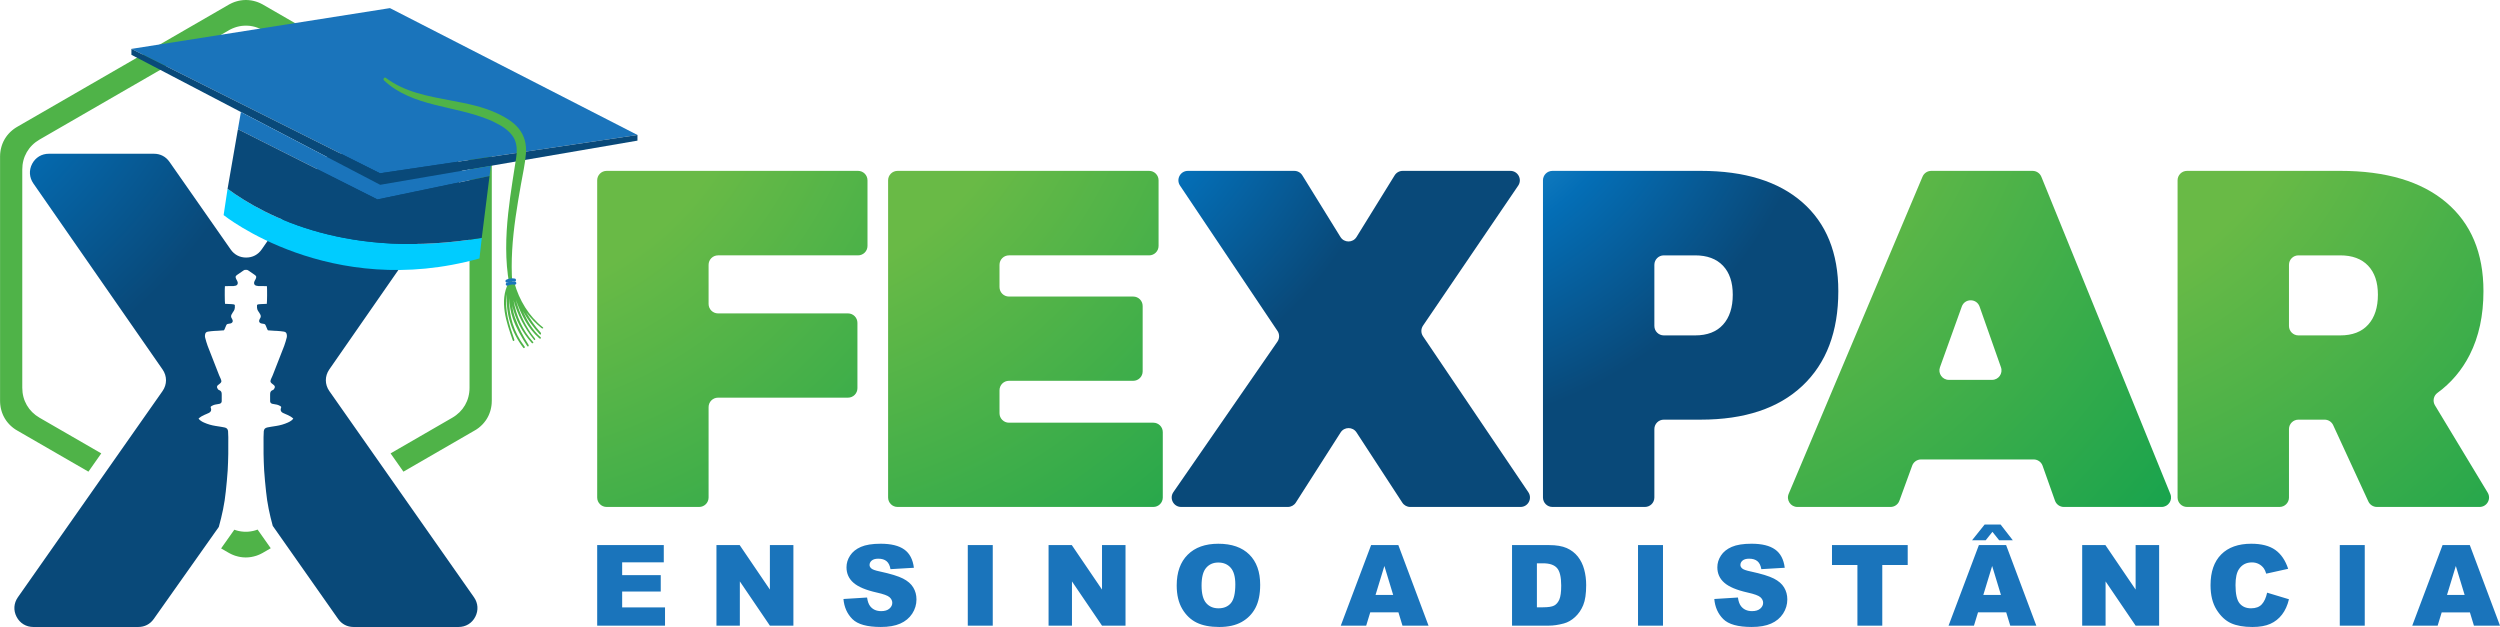 <?xml version="1.0" encoding="UTF-8"?> <svg xmlns="http://www.w3.org/2000/svg" xmlns:xlink="http://www.w3.org/1999/xlink" xmlns:xodm="http://www.corel.com/coreldraw/odm/2003" xml:space="preserve" width="255.342mm" height="64.039mm" version="1.1" style="shape-rendering:geometricPrecision; text-rendering:geometricPrecision; image-rendering:optimizeQuality; fill-rule:evenodd; clip-rule:evenodd" viewBox="0 0 14132.8 3544.45"> <defs> <style type="text/css"> .fil4 {fill:#00CCFF;fill-rule:nonzero} .fil3 {fill:#094979;fill-rule:nonzero} .fil0 {fill:#1A74BB;fill-rule:nonzero} .fil1 {fill:#4FB348;fill-rule:nonzero} .fil2 {fill:url(#id0);fill-rule:nonzero} .fil9 {fill:url(#id1);fill-rule:nonzero} .fil5 {fill:url(#id2);fill-rule:nonzero} .fil10 {fill:url(#id3);fill-rule:nonzero} .fil8 {fill:url(#id4);fill-rule:nonzero} .fil6 {fill:url(#id5);fill-rule:nonzero} .fil7 {fill:url(#id6);fill-rule:nonzero} </style> <radialGradient id="id0" gradientUnits="userSpaceOnUse" gradientTransform="matrix(2.916 -0 -0 -2.945 2302 -1848)" cx="-1201.48" cy="-468.5" r="1012.87" fx="-1201.48" fy="-468.5"> <stop offset="0" style="stop-opacity:1; stop-color:#46AFE3"></stop> <stop offset="0.11" style="stop-opacity:1; stop-color:#46AFE3"></stop> <stop offset="0.6" style="stop-opacity:1; stop-color:#046EB6"></stop> <stop offset="1" style="stop-opacity:1; stop-color:#094979"></stop> </radialGradient> <radialGradient id="id1" gradientUnits="userSpaceOnUse" gradientTransform="matrix(4.168 -0 -0 -4.249 -28661 84)" cx="9046.15" cy="16.06" r="1201.31" fx="9046.15" fy="16.06"> <stop offset="0" style="stop-opacity:1; stop-color:#69BA46"></stop> <stop offset="0.329" style="stop-opacity:1; stop-color:#69BA46"></stop> <stop offset="1" style="stop-opacity:1; stop-color:#029D4F"></stop> </radialGradient> <radialGradient id="id2" gradientUnits="userSpaceOnUse" gradientTransform="matrix(2.621 -0 -0 -2.621 -12812 58)" xlink:href="#id0" cx="7904.46" cy="16.06" r="927.34" fx="7904.46" fy="16.06"> </radialGradient> <radialGradient id="id3" gradientUnits="userSpaceOnUse" gradientTransform="matrix(4.77 -0 -0 -4.844 -43152 205)" xlink:href="#id1" cx="11447.28" cy="35.06" r="1053.8" fx="11447.28" fy="35.06"> </radialGradient> <radialGradient id="id4" gradientUnits="userSpaceOnUse" gradientTransform="matrix(4.654 -0 -0 -4.654 -15508 91)" xlink:href="#id1" cx="4244.15" cy="16.06" r="1053.8" fx="4244.15" fy="16.06"> </radialGradient> <radialGradient id="id5" gradientUnits="userSpaceOnUse" gradientTransform="matrix(2.694 -0 -0 -2.773 -9573 61)" xlink:href="#id0" cx="5651.46" cy="16.06" r="876.31" fx="5651.46" fy="16.06"> </radialGradient> <radialGradient id="id6" gradientUnits="userSpaceOnUse" gradientTransform="matrix(4.844 -0 -0 -4.844 -10041 205)" xlink:href="#id1" cx="2611.9" cy="35.06" r="1053.8" fx="2611.9" fy="35.06"> </radialGradient> </defs> <g id="Camada_x0020_1">  <g id="_2110311241888"> <path class="fil0" d="M3375.95 3081.45l376.5 0 0 97.3 -235.31 0 0 72.51 218.14 0 0 92.85 -218.14 0 0 89.67 242.31 0 0 103.03 -383.5 0 0 -455.36zm674.22 0l131.33 0 170.76 251.43 0 -251.43 132.92 0 0 455.36 -132.92 0 -169.81 -250.05 0 250.05 -132.28 0 0 -455.36zm717.99 304.74l133.56 -8.37c2.86,21.62 8.79,38.16 17.7,49.39 14.52,18.34 35.19,27.56 62.11,27.56 20.04,0 35.51,-4.66 46.32,-14.1 10.92,-9.43 16.32,-20.35 16.32,-32.75 0,-11.77 -5.09,-22.37 -15.36,-31.7 -10.28,-9.33 -34.24,-18.02 -71.87,-26.39 -61.69,-13.78 -105.57,-32.22 -131.86,-55.23 -26.5,-22.89 -39.75,-52.15 -39.75,-87.77 0,-23.32 6.79,-45.36 20.35,-66.14 13.57,-20.88 33.92,-37.21 61.16,-49.08 27.24,-11.87 64.55,-17.81 111.93,-17.81 58.19,0 102.5,10.82 133.03,32.54 30.52,21.62 48.65,56.07 54.48,103.35l-132.28 7.84c-3.5,-20.67 -10.92,-35.72 -22.16,-45.05 -11.34,-9.44 -26.92,-14.1 -46.74,-14.1 -16.32,0 -28.73,3.5 -37,10.38 -8.26,6.89 -12.4,15.37 -12.4,25.33 0,7.21 3.39,13.68 10.07,19.5 6.46,6.04 22.15,11.56 46.96,16.75 61.48,13.25 105.47,26.71 131.97,40.28 26.6,13.57 46,30.31 58.08,50.46 12.08,20.04 18.13,42.51 18.13,67.41 0,29.15 -8.05,56.07 -24.17,80.77 -16.22,24.59 -38.69,43.35 -67.74,56.07 -28.94,12.72 -65.4,19.08 -109.5,19.08 -77.38,0 -131.01,-14.94 -160.79,-44.73 -29.79,-29.78 -46.64,-67.62 -50.56,-113.52zm702.83 -304.74l141.19 0 0 455.36 -141.19 0 0 -455.36zm456.71 0l131.33 0 170.76 251.43 0 -251.43 132.92 0 0 455.36 -132.92 0 -169.81 -250.05 0 250.05 -132.28 0 0 -455.36zm724.35 228c0,-74.3 20.67,-132.18 62.11,-173.51 41.45,-41.45 99.11,-62.12 173.09,-62.12 75.79,0 134.19,20.35 175.22,60.95 41.02,40.7 61.48,97.73 61.48,170.97 0,53.21 -8.9,96.78 -26.82,130.8 -17.91,34.03 -43.88,60.52 -77.69,79.5 -33.92,18.97 -76.11,28.41 -126.67,28.41 -51.3,0 -93.8,-8.16 -127.51,-24.49 -33.6,-16.43 -60.95,-42.29 -81.83,-77.7 -20.88,-35.3 -31.37,-79.6 -31.37,-132.81zm140.55 0.32c0,45.9 8.58,78.97 25.65,99 17.17,20.03 40.49,30.1 69.96,30.1 30.21,0 53.74,-9.86 70.28,-29.47 16.64,-19.72 24.91,-54.91 24.91,-105.89 0,-42.82 -8.69,-74.09 -25.97,-93.8 -17.38,-19.83 -40.81,-29.68 -70.49,-29.68 -28.4,0 -51.3,10.07 -68.47,30.1 -17.28,20.04 -25.86,53.32 -25.86,99.64zm1112.94 152l-159.42 0 -22.9 75.05 -143.62 0 171.4 -455.36 154.01 0 170.66 455.36 -147.34 0 -22.79 -75.05zm-29.79 -98.58l-49.71 -163.66 -49.92 163.66 99.63 0zm671.99 -281.74l209.13 0c41.13,0 74.52,5.62 99.85,16.75 25.34,11.24 46.32,27.24 62.96,48.12 16.54,20.99 28.52,45.26 35.93,73.03 7.53,27.77 11.24,57.14 11.24,88.19 0,48.65 -5.51,86.39 -16.64,113.2 -11.02,26.82 -26.39,49.29 -46.11,67.41 -19.72,18.13 -40.81,30.21 -63.39,36.25 -30.85,8.27 -58.83,12.4 -83.85,12.4l-209.13 0 0 -455.36zm140.55 103.03l0 248.66 34.55 0c29.47,0 50.46,-3.28 62.96,-9.75 12.4,-6.58 22.15,-17.92 29.25,-34.13 7.1,-16.32 10.6,-42.61 10.6,-79.07 0,-48.23 -7.84,-81.2 -23.63,-99 -15.8,-17.81 -41.98,-26.71 -78.55,-26.71l-35.19 0zm571.61 -103.03l141.19 0 0 455.36 -141.19 0 0 -455.36zm431.27 304.74l133.56 -8.37c2.86,21.62 8.79,38.16 17.7,49.39 14.52,18.34 35.19,27.56 62.11,27.56 20.04,0 35.51,-4.66 46.32,-14.1 10.92,-9.43 16.32,-20.35 16.32,-32.75 0,-11.77 -5.09,-22.37 -15.36,-31.7 -10.28,-9.33 -34.24,-18.02 -71.87,-26.39 -61.69,-13.78 -105.57,-32.22 -131.86,-55.23 -26.5,-22.89 -39.75,-52.15 -39.75,-87.77 0,-23.32 6.79,-45.36 20.35,-66.14 13.57,-20.88 33.92,-37.21 61.16,-49.08 27.24,-11.87 64.55,-17.81 111.93,-17.81 58.19,0 102.5,10.82 133.03,32.54 30.52,21.62 48.65,56.07 54.48,103.35l-132.28 7.84c-3.5,-20.67 -10.92,-35.72 -22.16,-45.05 -11.34,-9.44 -26.92,-14.1 -46.74,-14.1 -16.32,0 -28.73,3.5 -37,10.38 -8.26,6.89 -12.4,15.37 -12.4,25.33 0,7.21 3.39,13.68 10.07,19.5 6.46,6.04 22.15,11.56 46.96,16.75 61.48,13.25 105.47,26.71 131.97,40.28 26.6,13.57 46,30.31 58.08,50.46 12.08,20.04 18.13,42.51 18.13,67.41 0,29.15 -8.05,56.07 -24.17,80.77 -16.22,24.59 -38.69,43.35 -67.74,56.07 -28.94,12.72 -65.4,19.08 -109.5,19.08 -77.38,0 -131.01,-14.94 -160.79,-44.73 -29.79,-29.78 -46.64,-67.62 -50.56,-113.52zm665.31 -304.74l428.02 0 0 112.57 -143.73 0 0 342.8 -140.55 0 0 -342.8 -143.73 0 0 -112.57zm984.9 380.32l-159.42 0 -22.9 75.05 -143.62 0 171.4 -455.36 154.01 0 170.66 455.36 -147.34 0 -22.79 -75.05zm-29.79 -98.58l-49.71 -163.66 -49.92 163.66 99.63 0zm-92.01 -398.13l89.89 0 69.11 89.04 -77.17 0 -37.95 -47.59 -37.95 47.59 -77.17 0 71.23 -89.04zm551.26 116.39l131.33 0 170.76 251.43 0 -251.43 132.92 0 0 455.36 -132.92 0 -169.81 -250.05 0 250.05 -132.28 0 0 -455.36zm1045.52 269.02l123.38 37.21c-8.26,34.55 -21.3,63.49 -39.21,86.6 -17.81,23.21 -39.86,40.7 -66.36,52.47 -26.39,11.76 -59.99,17.7 -100.8,17.7 -49.61,0 -89.99,-7.21 -121.47,-21.52 -31.38,-14.41 -58.4,-39.75 -81.2,-75.89 -22.79,-36.14 -34.23,-82.57 -34.23,-138.96 0,-75.26 20.03,-133.14 60.1,-173.63 40.17,-40.38 96.88,-60.63 170.23,-60.63 57.35,0 102.5,11.56 135.36,34.77 32.76,23.21 57.24,58.82 73.14,106.95l-124.01 27.45c-4.35,-13.78 -8.91,-23.85 -13.68,-30.21 -7.95,-10.7 -17.6,-18.97 -28.94,-24.7 -11.45,-5.83 -24.17,-8.7 -38.27,-8.7 -32.01,0 -56.49,12.83 -73.45,38.37 -12.82,18.97 -19.29,48.87 -19.29,89.46 0,50.46 7.63,84.9 23,103.67 15.37,18.65 36.89,27.98 64.66,27.98 26.92,0 47.27,-7.53 61.06,-22.69 13.78,-15.05 23.74,-36.99 30,-65.72zm410.7 -269.02l141.19 0 0 455.36 -141.19 0 0 -455.36zm735.59 380.32l-159.42 0 -22.9 75.05 -143.62 0 171.4 -455.36 154.01 0 170.66 455.36 -147.34 0 -22.79 -75.05zm-29.79 -98.58l-49.71 -163.66 -49.92 163.66 99.63 0z"></path> <path id="path4083-9-1" class="fil1" d="M1387 0c-1.06,0 -2.13,0 -2.99,0.21l0 0 -3.2 0c-1.07,0 -2.14,0.22 -3.22,0.22l0 0c-1.06,0 -1.92,0.21 -2.98,0.21l0 0c-1.07,0.22 -2.14,0.22 -3.2,0.44l0 0c-1.06,0 -2.14,0.22 -3.2,0.22l0 0c-0.86,0.21 -1.93,0.21 -2.99,0.43l0 0c-1.06,0.21 -2.14,0.21 -3.2,0.42l0 0c-1.06,0.22 -1.92,0.43 -2.99,0.43l0 0c-1.05,0.22 -2.13,0.43 -3.19,0.64l0 0c-1.07,0.21 -2.14,0.43 -3.01,0.64l0 0c-1.06,0.22 -2.13,0.43 -3.2,0.64l0 0c-1.07,0.22 -2.13,0.44 -2.99,0.65l0 0c-1.07,0.21 -2.14,0.64 -3.19,0.85l0 0c-1.07,0.21 -1.93,0.43 -3.01,0.85l0 0c-1.06,0.22 -2.14,0.44 -3.19,0.85l0 0c-0.86,0.22 -1.93,0.64 -2.99,0.85l0 0c-1.07,0.22 -1.93,0.65 -2.99,1.07l0 0c-1.07,0.22 -2.14,0.64 -3.22,0.85l0 0c-0.84,0.44 -1.92,0.86 -2.98,1.07l0 0c-0.85,0.43 -1.92,0.85 -2.99,1.28l0 0c-1.06,0.43 -1.92,0.64 -2.98,1.06l0 0c-1.08,0.43 -2.14,0.85 -3.01,1.29l0 0c-1.07,0.43 -2.14,0.85 -2.99,1.26l0 0c-1.07,0.44 -2.13,0.86 -2.99,1.29l0 0c-1.07,0.64 -2.14,1.06 -2.99,1.5l0 0c-1.07,0.43 -2.14,0.85 -2.99,1.49l0 0c-1.06,0.43 -1.93,0.86 -2.99,1.51l0 0c-1.07,0.42 -1.92,1.06 -2.99,1.49l0 0c-0.84,0.43 -1.9,1.06 -2.98,1.5l0 0c-0.85,0.64 -1.93,1.26 -2.78,1.69l0 0 -625.91 361.54 -515.06 297.27 -21.14 12.17 -32.46 18.79c-0.86,0.43 -1.93,1.06 -2.79,1.7l0 0c-1.05,0.43 -1.92,1.08 -2.98,1.72l0 0c-0.86,0.64 -1.92,1.06 -2.78,1.72l0 0c-0.85,0.64 -1.92,1.27 -2.78,1.93l0 0c-0.85,0.43 -1.93,1.05 -2.77,1.69l0 0 -2.56 1.93c-1.07,0.64 -1.92,1.27 -2.78,1.92l0 0c-0.85,0.65 -1.72,1.29 -2.57,1.93l0 0c-0.85,0.65 -1.7,1.29 -2.55,2.13l0 0c-0.86,0.65 -1.72,1.29 -2.58,1.93l0 0c-0.84,0.65 -1.69,1.28 -2.56,2.14l0 0c-0.85,0.64 -1.49,1.28 -2.34,2.13l0 0c-1.72,1.29 -3.22,2.78 -4.92,4.27l0 0c-0.64,0.65 -1.49,1.29 -2.35,2.14l0 0c-0.64,0.65 -1.48,1.51 -2.13,2.13l0 0 -2.35 2.37c-0.64,0.64 -1.49,1.47 -2.13,2.34l0 0c-0.85,0.64 -1.49,1.49 -2.14,2.14l0 0c-1.5,1.7 -2.77,3.19 -4.27,4.91l0 0c-0.64,0.65 -1.29,1.5 -1.92,2.34l0 0c-0.64,0.86 -1.51,1.71 -2.14,2.36l0 0c-0.64,0.84 -1.28,1.69 -1.93,2.56l0 0c-0.64,0.85 -1.28,1.71 -1.93,2.56l0 0c-0.63,0.85 -1.05,1.72 -1.7,2.34l0 0 -1.93 2.57c-0.63,1.07 -1.05,1.92 -1.69,2.78l0 0c-0.65,0.85 -1.29,1.7 -1.71,2.55l0 0c-0.64,0.86 -1.07,1.72 -1.7,2.57l0 0c-0.64,0.86 -1.07,1.93 -1.72,2.77l0 0c-0.43,0.85 -1.06,1.72 -1.5,2.57l0 0c-0.64,1.05 -1.06,1.92 -1.49,2.77l0 0c-0.65,0.86 -1.06,1.93 -1.49,2.79l0 0c-0.64,0.85 -1.08,1.92 -1.5,2.77l0 0c-0.43,0.85 -1.07,1.93 -1.49,2.77l0 0c-0.43,0.86 -0.85,1.93 -1.27,2.8l0 0c-0.43,1.05 -0.86,1.92 -1.29,2.98l0 0c-0.43,0.86 -0.85,1.93 -1.28,2.8l0 0c-0.44,1.06 -0.86,1.9 -1.29,2.98l0 0c-0.41,0.85 -0.62,1.92 -1.06,2.77l0 0c-0.43,1.07 -0.85,1.93 -1.06,3.01l0 0c-0.43,1.05 -0.86,1.92 -1.29,2.98l0 0c-0.21,1.07 -0.64,1.93 -0.85,2.99l0 0c-0.41,1.06 -0.64,1.93 -1.06,2.99l0 0c-0.21,1.07 -0.64,1.92 -0.85,2.99l0 0c-0.43,1.06 -0.64,2.14 -0.86,2.99l0 0 0 0.22c-0.43,0.85 -0.64,1.92 -0.85,2.99l0 0c-0.42,1.06 -0.63,2.13 -0.84,2.98l0 0c-0.21,1.08 -0.44,2.14 -0.65,3.2l0 0c-0.43,1.07 -0.64,2.14 -0.85,3.21l0 0c-0.21,1.07 -0.43,1.92 -0.64,2.99l0 0c-0.23,1.07 -0.23,2.14 -0.44,3.19l0 0c-0.21,1.07 -0.43,2.14 -0.64,3.22l0 0c-0.22,1.06 -0.22,2.14 -0.43,3.2l0 0c-0.21,1.06 -0.43,2.13 -0.43,3.19l0 0c-0.21,1.08 -0.21,2.14 -0.44,3.42l0 0c-0.21,1.06 -0.21,2.14 -0.42,3.2l0 0c0,1.08 0,2.14 -0.22,3.2l0 0c0,1.07 -0.21,2.14 -0.21,3.42l0 0c0,1.06 -0.22,2.14 -0.22,3.2l0 0 0 3.42c-0.21,1.06 -0.21,2.14 -0.21,3.2l0 0 0 3.42 0 689.75 0 689.54 0 3.42c0,1.07 0,2.14 0.21,3.2l0 0 0 3.42c0,1.06 0.22,2.13 0.22,3.2l0 0c0,1.29 0.21,2.35 0.21,3.42l0 0c0.22,1.07 0.22,2.14 0.22,3.2l0 0c0.21,1.07 0.21,2.14 0.42,3.43l0 0c0.23,1.06 0.23,2.14 0.44,3.19l0 0c0,1.07 0.22,2.14 0.43,3.22l0 0c0.21,1.05 0.21,2.13 0.43,3.2l0 0c0.21,1.05 0.43,2.13 0.64,3.19l0 0c0.22,1.07 0.22,2.14 0.44,3.22l0 0c0.21,1.05 0.43,2.13 0.64,2.98l0 0c0.22,1.06 0.43,2.13 0.85,3.2l0 0c0.21,1.06 0.44,2.14 0.65,3.2l0 0c0.22,1.06 0.43,1.92 0.84,2.99l0 0c0.21,1.06 0.42,2.13 0.85,3.2l0 0c0.23,0.86 0.44,1.92 0.86,2.99l0 0c0.22,1.07 0.64,1.93 0.85,2.99l0 0c0.43,1.07 0.65,1.93 1.06,2.99l0 0c0.22,1.06 0.64,2.14 0.85,2.98l0 0c0.43,1.08 0.86,1.93 1.29,3.01l0 0c0.21,1.07 0.64,1.92 1.06,2.98l0 0c0.44,0.86 0.65,1.93 1.06,2.78l0 0c0.43,1.07 0.85,2.14 1.29,2.99l0 0c0.43,1.06 0.85,1.92 1.28,2.98l0 0c0.43,0.86 0.86,1.72 1.29,2.8l0 0c0.43,0.85 0.85,1.93 1.27,2.77l0 0c0.43,0.86 1.07,1.93 1.49,2.78l0 0c0.42,1.06 0.86,1.92 1.5,2.78l0 0c0.43,0.85 0.84,1.92 1.49,2.77l0 0c0.43,0.86 0.85,1.93 1.49,2.79l0 0c0.44,0.85 1.07,1.7 1.5,2.56l0 0c0.64,1.06 1.08,1.93 1.72,2.78l0 0c0.64,0.85 1.06,1.7 1.7,2.55l0 0c0.42,0.86 1.06,1.72 1.71,2.58l0 0c0.64,1.07 1.07,1.92 1.69,2.77l0 0c0.65,0.85 1.29,1.72 1.93,2.56l0 0c0.65,0.86 1.08,1.71 1.7,2.35l0 0c0.65,0.86 1.29,1.7 1.93,2.56l0 0c0.65,0.85 1.29,1.72 1.93,2.57l0 0c0.64,0.85 1.5,1.5 2.14,2.35l0 0c0.62,0.86 1.27,1.7 1.92,2.35l0 0c1.5,1.7 2.77,3.2 4.27,4.91l0 0c0.65,0.64 1.29,1.49 2.14,2.34l0 0c0.64,0.64 1.49,1.5 2.13,2.14l0 0c0.86,0.85 1.5,1.49 2.35,2.34l0 0c0.65,0.64 1.49,1.5 2.13,2.14l0 0c0.86,0.84 1.71,1.49 2.35,2.13l0 0c1.7,1.5 3.2,3.01 4.92,4.49l0 0c0.85,0.64 1.49,1.28 2.34,1.92l0 0c0.86,0.86 1.72,1.5 2.56,2.14l0 0c0.86,0.64 1.71,1.28 2.58,2.13l0 0c0.85,0.65 1.7,1.29 2.55,1.93l0 0c0.85,0.65 1.72,1.28 2.57,1.93l0 0c0.86,0.64 1.71,1.28 2.78,1.93l0 0 2.56 1.93c0.84,0.62 1.92,1.27 2.77,1.7l0 0 0 0.22c0.86,0.43 1.93,1.07 2.78,1.71l0 0c0.86,0.63 1.92,1.28 2.78,1.7l0 0c1.06,0.64 1.93,1.28 2.98,1.7l0 0c0.86,0.65 1.93,1.29 2.79,1.71l0 0 32.46 18.8 21.14 12.18 348.29 201.15 72.6 -103.36 -348.72 -201.36c-62.14,-35.88 -97.81,-97.6 -97.81,-169.34l0 0 0 -616.94 0 -617.15c0,-71.75 35.67,-133.47 97.81,-169.34l0 0 496.94 -287 22.84 -13.03 14.74 -8.54 534.29 -308.36c0.85,-0.65 1.93,-1.28 2.78,-1.7l0 0c1.07,-0.65 2.14,-1.08 2.98,-1.72l0 0c1.08,-0.43 1.93,-1.06 2.99,-1.49l0 0c1.06,-0.43 1.93,-1.07 2.99,-1.5l0 0c0.85,-0.43 1.92,-1.07 2.99,-1.49l0 0c0.85,-0.44 1.93,-0.86 2.99,-1.28l0 0c0.86,-0.43 1.92,-1.07 2.99,-1.51l0 0c0.85,-0.42 1.92,-0.84 2.99,-1.27l0 0c0.86,-0.43 1.93,-0.86 3.01,-1.07l0 0c1.06,-0.43 1.92,-0.85 2.98,-1.28l0 0c1.07,-0.43 2.14,-0.85 2.99,-1.06l0 0c1.07,-0.43 2.14,-0.85 2.98,-1.06l0 0c1.07,-0.44 2.14,-0.86 3.22,-1.07l0 0c1.06,-0.43 1.93,-0.64 2.99,-1.07l0 0c1.06,-0.21 2.13,-0.65 2.99,-0.86l0 0c1.05,-0.21 2.13,-0.62 3.19,-0.84l0 0c1.07,-0.21 1.93,-0.65 3.01,-0.86l0 0c1.05,-0.21 2.13,-0.42 3.19,-0.64l0 0c0.86,-0.43 1.92,-0.64 2.99,-0.85l0 0c1.07,-0.21 2.14,-0.44 3.2,-0.65l0 0c0.86,-0.22 1.93,-0.43 3.01,-0.64l0 0c1.06,-0.22 2.14,-0.22 3.19,-0.43l0 0c1.07,-0.22 1.93,-0.43 2.99,-0.64l0 0c1.06,0 2.14,-0.21 3.2,-0.43l0 0c1.06,0 2.13,-0.21 2.99,-0.43l0 0c1.07,0 2.14,-0.21 3.2,-0.21l0 0c1.06,-0.21 2.13,-0.21 3.2,-0.21l0 0c1.06,-0.22 1.92,-0.22 2.98,-0.43l0 0 3.22 -0.01c1.06,-0.22 2.13,-0.22 3.2,-0.22l0 0 2.99 0c2.13,-0.21 4.27,-0.21 6.19,0l0 0 3.2 0c1.06,0 2.14,0 3.19,0.22l0 0 3.01 0c1.05,0.21 2.13,0.21 3.19,0.43l0 0c1.07,0 2.14,0 3.2,0.21l0 0c1.07,0 1.93,0.22 2.99,0.22l0 0c1.06,0.21 2.13,0.43 3.2,0.43l0 0c1.06,0.21 2.13,0.43 2.98,0.43l0 0c1.08,0.21 2.14,0.44 3.2,0.64l0 0c1.07,0.21 2.14,0.21 3.2,0.43l0 0c0.86,0.21 1.93,0.43 2.99,0.64l0 0c1.07,0.22 2.14,0.43 3.2,0.65l0 0c0.86,0.21 1.92,0.43 3.01,0.85l0 0c1.05,0.22 2.11,0.43 2.97,0.64l0 0c1.07,0.21 2.14,0.65 3.22,0.86l0 0c1.07,0.21 1.92,0.62 2.99,0.84l0 0c1.06,0.21 2.11,0.64 3.2,0.86l0 0c0.85,0.42 1.92,0.64 2.98,1.06l0 0c1.07,0.21 1.92,0.64 2.99,1.07l0 0c1.07,0.22 2.13,0.64 2.98,1.06l0 0c1.09,0.22 2.14,0.64 3.2,1.07l0 0c0.85,0.43 1.94,0.85 2.99,1.27l0 0c0.86,0.22 1.93,0.65 3.01,1.08l0 0c1.06,0.43 1.92,0.85 2.98,1.27l0 0c1.07,0.43 1.92,1.07 3.01,1.5l0 0c1.05,0.43 1.92,0.85 2.97,1.29l0 0c1.09,0.43 1.93,1.06 3.01,1.49l0 0c0.85,0.44 1.93,1.07 2.98,1.5l0 0c0.86,0.43 1.94,1.06 3.01,1.49l0 0c0.85,0.64 1.92,1.07 2.77,1.72l0 0c1.07,0.43 1.93,1.05 2.98,1.7l0 0 534.3 308.36 534.3 308.57c62.36,35.88 97.81,97.6 97.81,169.34l0 0 0 617.15 0 616.94c0,71.75 -35.45,133.47 -97.81,169.34l0 0 -348.5 201.36 72.61 103.36 401.67 -232.13c1.07,-0.42 1.93,-1.06 2.99,-1.71l0 0c0.85,-0.43 1.94,-1.07 2.77,-1.7l0 0c1.09,-0.43 1.94,-1.07 3.01,-1.7l0 0c0.85,-0.64 1.7,-1.28 2.78,-1.71l0 0 0 -0.22c0.85,-0.43 1.7,-1.07 2.56,-1.7l0 0c1.07,-0.64 1.93,-1.29 2.79,-1.93l0 0c0.85,-0.64 1.7,-1.29 2.56,-1.93l0 0c1.06,-0.64 1.93,-1.27 2.78,-1.93l0 0c0.85,-0.64 1.7,-1.27 2.56,-1.93l0 0c0.86,-0.85 1.72,-1.49 2.57,-2.13l0 0c0.86,-0.64 1.69,-1.28 2.35,-2.14l0 0c0.85,-0.64 1.72,-1.27 2.57,-1.92l0 0c1.49,-1.49 3.2,-2.99 4.68,-4.49l0 0c0.86,-0.64 1.72,-1.29 2.35,-2.13l0 0c0.86,-0.64 1.49,-1.5 2.35,-2.14l0 0c0.65,-0.85 1.48,-1.49 2.14,-2.34l0 0c0.85,-0.64 1.49,-1.5 2.34,-2.14l0 0c0.64,-0.85 1.5,-1.7 2.14,-2.34l0 0c1.51,-1.71 2.78,-3.22 4.06,-4.91l0 0c0.84,-0.64 1.5,-1.49 2.13,-2.35l0 0c0.65,-0.85 1.28,-1.5 1.93,-2.35l0 0c0.64,-0.85 1.28,-1.72 1.93,-2.57l0 0c0.63,-0.86 1.27,-1.7 1.92,-2.56l0 0c0.64,-0.64 1.28,-1.49 1.93,-2.35l0 0c0.63,-0.84 1.28,-1.7 1.7,-2.56l0 0c0.64,-0.85 1.28,-1.7 1.93,-2.77l0 0c0.43,-0.86 1.05,-1.71 1.7,-2.58l0 0c0.43,-0.85 1.07,-1.7 1.72,-2.55l0 0c0.41,-0.85 1.06,-1.72 1.49,-2.78l0 0c0.64,-0.85 1.06,-1.7 1.72,-2.56l0 0c0.43,-0.86 1.06,-1.93 1.49,-2.79l0 0c0.43,-0.85 1.06,-1.92 1.49,-2.77l0 0c0.43,-0.86 1.06,-1.72 1.49,-2.78l0 0c0.43,-0.85 0.85,-1.92 1.29,-2.78l0 0c0.43,-0.84 1.07,-1.92 1.49,-2.77l0 0c0.43,-1.07 0.86,-1.93 1.29,-2.8l0 0c0.42,-1.06 0.84,-1.92 1.28,-2.98l0 0c0.43,-0.85 0.85,-1.92 1.06,-2.99l0 0c0.43,-0.85 0.85,-1.92 1.29,-2.78l0 0c0.43,-1.06 0.64,-1.92 1.06,-2.98l0 0c0.43,-1.07 0.85,-1.93 1.07,-3.01l0 0c0.43,-0.84 0.63,-1.92 1.06,-2.98l0 0c0.43,-1.06 0.65,-1.92 1.08,-2.99l0 0c0.21,-1.07 0.43,-1.93 0.85,-2.99l0 0c0.21,-1.07 0.63,-2.13 0.84,-2.99l0 0c0.21,-1.07 0.65,-2.14 0.85,-3.2l0 0c0.21,-1.07 0.43,-1.93 0.85,-2.99l0 0c0.24,-1.07 0.44,-2.14 0.66,-3.2l0 0c0.22,-1.07 0.42,-2.14 0.63,-3.2l0 0c0.22,-0.85 0.43,-1.93 0.64,-2.98l0 0c0.21,-1.08 0.44,-2.14 0.65,-3.22l0 0c0.21,-1.06 0.43,-2.14 0.43,-3.19l0 0c0.21,-1.07 0.43,-2.15 0.64,-3.2l0 0c0,-1.07 0.22,-2.14 0.43,-3.22l0 0c0,-1.05 0.22,-2.13 0.44,-3.19l0 0c0,-1.29 0.22,-2.35 0.22,-3.43l0 0c0.21,-1.05 0.21,-2.13 0.42,-3.2l0 0c0,-1.06 0,-2.13 0.22,-3.42l0 0 0 -3.2c0.21,-1.06 0.21,-2.14 0.21,-3.42l0 0 0 -3.2c0.22,-1.28 0.22,-2.34 0.22,-3.42l0 0 0 -689.54 0 -689.75c0,-1.07 0,-2.14 -0.22,-3.42l0 0 0 -3.2c0,-1.07 0,-2.35 -0.21,-3.42l0 0 0 -3.2c-0.22,-1.28 -0.22,-2.35 -0.22,-3.42l0 0c-0.21,-1.06 -0.21,-2.13 -0.42,-3.2l0 0c0,-1.06 -0.22,-2.14 -0.22,-3.2l0 0c-0.21,-1.28 -0.44,-2.34 -0.44,-3.42l0 0c-0.21,-1.06 -0.43,-2.13 -0.43,-3.19l0 0c-0.21,-1.07 -0.43,-2.14 -0.64,-3.2l0 0c0,-1.08 -0.22,-2.14 -0.43,-3.22l0 0c-0.21,-1.05 -0.44,-2.13 -0.65,-3.19l0 0c-0.22,-1.07 -0.43,-1.92 -0.64,-2.99l0 0c-0.21,-1.07 -0.43,-2.14 -0.63,-3.21l0 0c-0.21,-1.06 -0.43,-2.13 -0.66,-3.2l0 0c-0.43,-0.85 -0.63,-1.92 -0.85,-2.98l0 0c-0.22,-1.07 -0.63,-2.14 -0.85,-2.99l0 0 0 -0.22c-0.22,-0.85 -0.64,-1.93 -0.84,-2.99l0 0c-0.43,-1.08 -0.65,-1.93 -0.85,-2.99l0 0c-0.44,-1.06 -0.66,-1.93 -1.08,-2.99l0 0c-0.43,-1.06 -0.63,-1.92 -1.06,-2.99l0 0c-0.21,-1.07 -0.65,-1.93 -1.07,-2.98l0 0c-0.43,-1.07 -0.64,-1.93 -1.06,-3.01l0 0c-0.44,-0.85 -0.86,-1.92 -1.29,-2.77l0 0c-0.21,-1.07 -0.64,-1.92 -1.06,-2.98l0 0c-0.44,-0.86 -0.86,-1.93 -1.28,-2.8l0 0c-0.43,-1.06 -0.86,-1.93 -1.29,-2.98l0 0c-0.41,-0.86 -1.06,-1.93 -1.49,-2.8l0 0c-0.44,-0.84 -0.86,-1.92 -1.29,-2.77l0 0c-0.43,-0.85 -1.06,-1.92 -1.49,-2.77l0 0c-0.43,-0.86 -1.06,-1.93 -1.49,-2.79l0 0c-0.43,-0.85 -1.06,-1.72 -1.49,-2.77l0 0c-0.65,-0.85 -1.07,-1.72 -1.72,-2.57l0 0c-0.43,-0.85 -1.07,-1.92 -1.49,-2.77l0 0c-0.65,-0.85 -1.29,-1.7 -1.72,-2.57l0 0c-0.65,-0.85 -1.27,-1.7 -1.7,-2.55l0 0c-0.64,-0.86 -1.29,-1.72 -1.93,-2.78l0 0c-0.43,-0.85 -1.08,-1.7 -1.7,-2.57l0 0c-0.65,-0.62 -1.29,-1.49 -1.93,-2.34l0 0c-0.65,-0.85 -1.29,-1.71 -1.92,-2.56l0 0c-0.65,-0.86 -1.28,-1.72 -1.93,-2.56l0 0c-0.64,-0.65 -1.28,-1.5 -1.93,-2.36l0 0c-0.63,-0.84 -1.29,-1.69 -2.13,-2.34l0 0c-1.28,-1.72 -2.55,-3.2 -4.06,-4.91l0 0c-0.64,-0.65 -1.5,-1.5 -2.14,-2.14l0 0c-0.85,-0.86 -1.49,-1.7 -2.34,-2.34l0 0c-0.66,-0.86 -1.49,-1.51 -2.14,-2.37l0 0c-0.86,-0.63 -1.49,-1.48 -2.35,-2.13l0 0c-0.64,-0.85 -1.49,-1.49 -2.35,-2.14l0 0c-1.47,-1.49 -3.19,-2.98 -4.68,-4.27l0 0c-0.85,-0.85 -1.72,-1.49 -2.57,-2.13l0 0c-0.65,-0.85 -1.49,-1.49 -2.35,-2.14l0 0c-0.86,-0.64 -1.71,-1.28 -2.57,-1.93l0 0c-0.85,-0.84 -1.7,-1.47 -2.56,-2.13l0 0c-0.85,-0.64 -1.72,-1.28 -2.78,-1.93l0 0c-0.85,-0.64 -1.7,-1.28 -2.56,-1.92l0 0c-0.86,-0.64 -1.71,-1.28 -2.79,-1.93l0 0c-0.85,-0.64 -1.7,-1.26 -2.56,-1.69l0 0c-1.07,-0.65 -1.93,-1.29 -2.78,-1.93l0 0c-1.06,-0.65 -1.92,-1.08 -3.01,-1.72l0 0c-0.82,-0.64 -1.92,-1.29 -2.77,-1.72l0 0c-1.06,-0.64 -1.92,-1.27 -2.99,-1.7l0 0 -597.08 -344.88 -597.29 -344.89c-1.05,-0.43 -1.92,-1.05 -2.98,-1.69l0 0c-0.85,-0.44 -1.92,-1.07 -2.77,-1.5l0 0c-1.06,-0.43 -2.14,-1.07 -3.01,-1.49l0 0c-1.05,-0.64 -2.13,-1.08 -2.98,-1.51l0 0c-1.08,-0.64 -1.92,-1.06 -3.01,-1.49l0 0c-1.05,-0.44 -1.92,-0.86 -2.96,-1.5l0 0c-1.09,-0.43 -1.94,-0.85 -3.01,-1.29l0 0c-1.07,-0.41 -1.92,-0.84 -2.98,-1.26l0 0c-1.07,-0.44 -2.14,-0.86 -3.01,-1.29l0 0c-1.05,-0.42 -2.14,-0.64 -2.99,-1.06l0 0c-1.06,-0.43 -2.12,-0.85 -3.2,-1.28l0 0c-0.85,-0.21 -1.92,-0.64 -2.98,-1.07l0 0c-1.07,-0.21 -1.92,-0.64 -2.99,-0.85l0 0c-1.06,-0.43 -2.13,-0.85 -2.98,-1.07l0 0c-1.09,-0.21 -2.14,-0.64 -3.2,-0.85l0 0c-1.07,-0.41 -1.93,-0.62 -2.99,-0.85l0 0c-1.08,-0.42 -2.14,-0.64 -3.22,-0.85l0 0c-0.85,-0.22 -1.92,-0.64 -2.96,-0.85l0 0c-1.09,-0.22 -2.14,-0.43 -3.01,-0.65l0 0c-1.07,-0.21 -2.14,-0.42 -3.2,-0.64l0 0c-1.07,-0.21 -2.13,-0.43 -2.99,-0.64l0 0c-1.06,-0.22 -2.13,-0.42 -3.2,-0.64l0 0c-1.06,0 -2.11,-0.21 -3.2,-0.43l0 0c-0.86,-0.21 -1.92,-0.21 -2.99,-0.42l0 0c-1.07,-0.22 -2.14,-0.22 -3.2,-0.43l0 0c-1.06,0 -1.92,-0.22 -2.99,-0.22l0 0c-1.06,-0.21 -2.13,-0.21 -3.2,-0.44l0 0c-1.06,0 -2.14,-0.21 -3.19,-0.21l0 0c-0.86,0 -1.93,-0.22 -3.01,-0.22l0 0 -3.2 0c-1.07,-0.21 -2.14,-0.21 -3.2,-0.21l0 0 -6.19 0zm67.49 2994.36c-1.08,0.41 -2.14,0.84 -3.21,1.06l0 0c-0.86,0.43 -1.93,0.85 -2.99,1.05l0 0c-1.07,0.43 -1.93,0.66 -2.99,1.08l0 0c-1.07,0.22 -2.14,0.63 -2.99,0.84l0 0c-1.07,0.21 -2.13,0.65 -3.2,0.86l0 0c-1.06,0.22 -1.92,0.64 -2.98,0.85l0 0c-1.08,0.22 -2.14,0.43 -3.2,0.86l0 0c-1.08,0.22 -1.93,0.43 -2.99,0.63l0 0c-1.07,0.21 -2.14,0.43 -3.2,0.64l0 0c-1.07,0.22 -1.93,0.43 -2.98,0.65l0 0c-1.09,0.21 -2.14,0.42 -3.22,0.42l0 0c-1.07,0.22 -1.93,0.43 -2.99,0.64l0 0c-1.07,0 -2.14,0.21 -3.22,0.43l0 0c-1.05,0 -2.14,0.21 -2.98,0.43l0 0c-1.07,0 -2.13,0.21 -3.22,0.21l0 0c-1.05,0.22 -2.13,0.22 -3.19,0.43l0 0c-1.06,0 -1.92,0 -2.99,0.21l0 0c-1.07,0 -2.14,0 -3.2,0.22l0 0 -3.2 0c-0.84,0 -1.92,0 -2.98,0.21l0 0 -6.41 0c-0.86,-0.21 -1.92,-0.21 -2.99,-0.21l0 0 -3.2 0c-1.07,-0.22 -2.14,-0.22 -2.99,-0.22l0 0c-1.06,-0.21 -2.13,-0.21 -3.2,-0.21l0 0c-1.07,-0.21 -2.13,-0.21 -3.19,-0.43l0 0c-1.08,0 -1.93,-0.21 -3.01,-0.21l0 0c-1.07,-0.22 -2.13,-0.43 -3.19,-0.43l0 0c-1.07,-0.22 -2.14,-0.43 -2.99,-0.43l0 0c-1.06,-0.22 -2.14,-0.43 -3.2,-0.64l0 0c-1.07,0 -2.13,-0.21 -3.2,-0.42l0 0c-0.85,-0.22 -1.93,-0.44 -2.99,-0.65l0 0c-1.06,-0.21 -2.13,-0.43 -3.2,-0.64l0 0c-0.84,-0.22 -1.92,-0.43 -2.98,-0.63l0 0c-1.07,-0.44 -2.14,-0.65 -2.99,-0.86l0 0c-1.06,-0.21 -2.14,-0.64 -3.2,-0.85l0 0c-1.07,-0.21 -1.92,-0.64 -2.99,-0.86l0 0c-1.07,-0.22 -2.13,-0.64 -3.19,-0.84l0 0c-0.86,-0.42 -1.93,-0.65 -3.01,-1.08l0 0c-1.07,-0.22 -1.93,-0.63 -2.98,-1.05l0 0c-1.07,-0.22 -1.93,-0.65 -3.01,-0.85l0 0 -74.72 105.7 41.84 24.12c1.07,0.43 1.93,1.08 3.01,1.7l0 0c0.85,0.43 1.93,1.07 2.78,1.52l0 0c1.06,0.63 2.13,1.05 2.98,1.47l0 0c1.07,0.65 1.92,1.08 2.99,1.51l0 0c1.06,0.64 1.92,1.07 2.99,1.5l0 0c1.07,0.43 1.92,1.05 2.99,1.49l0 0c1.06,0.43 1.92,0.86 2.98,1.28l0 0c1.07,0.43 1.93,0.86 2.99,1.27l0 0c1.07,0.43 1.93,0.85 2.99,1.29l0 0c1.07,0.43 2.14,0.85 2.99,1.07l0 0c1.06,0.43 2.14,0.85 3.19,1.27l0 0c0.86,0.21 1.93,0.65 3.01,1.07l0 0c1.05,0.21 1.92,0.64 2.98,1.06l0 0c1.08,0.22 2.14,0.65 3.01,0.85l0 0c1.07,0.43 2.13,0.64 3.19,0.85l0 0c1.08,0.44 1.92,0.65 2.99,0.86l0 0c1.06,0.42 2.14,0.64 3.2,0.85l0 0c0.85,0.44 1.92,0.65 2.99,0.85l0 0c1.06,0.22 2.14,0.43 2.98,0.64l0 0c1.08,0.21 2.14,0.42 3.21,0.64l0 0c1.06,0.21 2.14,0.44 2.99,0.65l0 0c1.08,0.22 2.14,0.43 3.2,0.64l0 0c1.07,0 2.14,0.21 3.2,0.43l0 0c0.85,0.21 1.92,0.21 2.99,0.42l0 0c1.07,0.22 2.13,0.22 3.19,0.44l0 0c1.08,0.22 1.93,0.22 3.01,0.43l0 0c1.07,0 2.13,0 3.19,0.22l0 0c1.07,0 2.14,0.21 3.2,0.21l0 0c0.85,0 1.93,0.22 2.99,0.22l0 0 3.2 0c1.07,0.21 2.13,0.21 2.99,0.21l0 0 6.41 0c1.06,0 2.14,0 2.98,-0.21l0 0 3.2 0c1.06,0 2.14,-0.22 3.2,-0.22l0 0c1.07,0 1.93,-0.21 2.99,-0.21l0 0c1.06,-0.22 2.14,-0.22 3.19,-0.22l0 0c1.09,-0.21 2.14,-0.21 3.22,-0.43l0 0c0.84,-0.21 1.93,-0.21 2.98,-0.44l0 0c1.07,-0.21 2.14,-0.21 3.22,-0.42l0 0c1.06,-0.22 1.92,-0.43 2.99,-0.43l0 0c1.07,-0.22 2.13,-0.43 3.22,-0.64l0 0c1.05,-0.21 1.92,-0.43 2.98,-0.65l0 0c1.06,-0.22 2.13,-0.43 3.2,-0.64l0 0c1.07,-0.22 1.92,-0.42 2.99,-0.64l0 0c1.06,-0.21 2.13,-0.41 3.2,-0.85l0 0c1.06,-0.21 1.92,-0.43 2.98,-0.85l0 0c1.07,-0.22 2.14,-0.43 3.2,-0.86l0 0c0.85,-0.22 1.92,-0.43 2.99,-0.85l0 0c1.06,-0.22 1.93,-0.63 2.99,-0.85l0 0c1.06,-0.43 2.13,-0.86 2.99,-1.06l0 0c1.07,-0.43 2.13,-0.85 3.21,-1.07l0 0c0.85,-0.42 1.92,-0.84 2.99,-1.27l0 0c1.06,-0.21 1.92,-0.65 2.98,-1.07l0 0c1.08,-0.44 1.93,-0.86 2.99,-1.29l0 0c1.07,-0.42 2.13,-0.85 2.99,-1.27l0 0c1.07,-0.43 2.14,-0.85 2.99,-1.28l0 0c1.06,-0.43 2.13,-1.06 2.99,-1.49l0 0c1.06,-0.43 2.13,-0.86 2.98,-1.5l0 0c1.08,-0.43 1.93,-0.85 2.99,-1.51l0 0c1.07,-0.43 1.94,-0.85 2.99,-1.47l0 0c0.86,-0.44 1.92,-1.09 3.01,-1.52l0 0c0.84,-0.63 1.92,-1.28 2.77,-1.7l0 0 43.55 -25.19 -74.31 -105.49 -1.92 0.65z"></path> <path id="path4061-5-1" class="fil2" d="M1910.44 869.14c-36.09,0 -67.26,16.23 -87.77,45.91l0 0 -343.38 495c-20.5,29.67 -51.47,45.9 -87.56,45.9l0 0c-35.89,0.22 -67.04,-16.02 -87.54,-45.47l0 0 -346.38 -495.86c-20.72,-29.47 -51.46,-45.48 -87.56,-45.48l0 0 -594.07 0c-40.8,0 -75.6,21.13 -94.61,57.22l0 0c-18.79,36.09 -16.24,76.87 6.84,110.41l0 0 730.54 1051.93c26.05,37.36 26.05,84.77 -0.22,122.14l0 0 -817.66 1165.54c-23.5,33.52 -26.28,74.31 -7.26,110.62l0 0c18.79,36.29 53.81,57.44 94.6,57.44l0 0 593.23 0c35.88,0 66.62,-15.81 87.33,-45.05l0 0 367.99 -520.6c18.27,-65.6 32.74,-132.13 39.45,-200.37l0 0c3.84,-39.38 8.48,-78.72 10.74,-118.22l0 0c3.56,-62.69 4.17,-125.53 3.46,-188.36l0 0c-0.12,-11.65 -0.69,-23.33 -1.36,-34.99l0 0c-1.85,-12.02 -7.63,-17.86 -20.66,-20.56l0 0c-6.74,-1.39 -13.52,-2.54 -20.33,-3.68l0 0c-8.27,-1.07 -16.51,-2.37 -24.71,-3.9l0 0c-1.24,-0.18 -2.47,-0.37 -3.72,-0.56l0 0c-23.22,-3.5 -45.67,-9.92 -67.27,-19.65l0 0c-7.2,-3.25 -14.16,-6.96 -20.35,-11.94l0 0c-2.01,-1.22 -3.87,-2.8 -5.42,-4.97l0 0c-0.41,-0.41 -0.87,-0.75 -1.26,-1.19l0 0c-0.75,-0.8 -1.28,-1.82 -3.04,-4.37l0 0c5.96,-4.44 10.95,-9.15 16.69,-12.25l0 0c1.31,-0.69 2.66,-1.28 3.96,-1.95l0 0c7.4,-4.28 15.17,-7.78 23.09,-10.9l0 0c1.25,-0.58 2.5,-1.14 3.76,-1.72l0 0c4.02,-1.85 8.26,-3.25 12.13,-5.4l0 0c11.03,-6.15 14.2,-15.31 9.95,-27.91l0 0c-0.47,-1.38 -1.04,-2.72 -1.63,-4.25l0 0c1.63,-4.52 5.67,-6.09 9.22,-8.06l0 0c9.64,-5.36 20.14,-7.49 30.82,-8.8l0 0c3.8,-0.48 7.63,-1.09 11.32,-2.14l0 0c6.59,-1.89 10.86,-6.42 11.62,-13.36l0 0c-0.04,-11.83 -0.06,-23.51 0.03,-35.05l0 0c-0.06,-2.95 -0.06,-5.91 -0.18,-8.84l0 0c-0.1,-2.24 -0.44,-4.31 -1,-6.24l0 0c-0.09,-0.29 -0.17,-0.6 -0.27,-0.88l0 0c-0.17,-0.5 -0.35,-0.95 -0.54,-1.42l0 0c-0.3,-0.7 -0.62,-1.4 -0.97,-2.05l0 0c-0.09,-0.14 -0.17,-0.29 -0.24,-0.43l0 0c-0.44,-0.73 -0.91,-1.42 -1.44,-2.11l0 0c-0.25,-0.33 -0.5,-0.64 -0.78,-0.95l0 0c-0.22,-0.27 -0.46,-0.51 -0.69,-0.76l0 0c-2.11,-2.11 -4.76,-3.78 -8.01,-4.91l0 0c-6.02,-2.1 -9.24,-7.21 -11.57,-12.9l0 0c-2.38,-5.86 -0.79,-11.13 4.37,-15.6l0 0c4.05,-3.5 8.54,-6.42 12.56,-9.96l0 0c3.85,-3.39 6.02,-6.55 6.77,-10.03l0 0c0.26,-3.07 -0.47,-6.66 -2.07,-11.2l0 0c-0.43,-1.22 -0.9,-2.45 -1.33,-3.67l0 0c-3.23,-6.72 -6.45,-13.48 -9.18,-20.45l0 0c-21.79,-55.39 -43.7,-110.73 -64.99,-166.36l0 0c-5.88,-15.39 -10.06,-31.57 -14.45,-47.57l0 0c-1.26,-4.61 -1.1,-9.97 -0.49,-14.81l0 0c1.42,-11.38 6.22,-16.73 16.89,-18.35l0 0c11.93,-1.8 23.95,-3.34 36,-3.96l0 0c6.64,-0.33 12.05,-0.58 17.15,-0.76l0 0c11.69,-0.84 26.49,-1.69 36.65,-2.56l0 0c1.32,-1.1 2.41,-2.62 3.27,-4.87l0 0c2.87,-7.61 6.71,-14.81 9.46,-22.44l0 0c2.16,-5.96 5.79,-8.73 11.54,-9.32l0 0c4.36,-0.45 8.72,-1.14 12.97,-2.23l0 0c12.29,-3.15 16.12,-13.06 9.74,-24.67l0 0c-0.96,-1.78 -2.09,-3.46 -3.15,-5.17l0 0c-3.99,-6.48 -4.18,-13.29 -0.91,-20.05l0 0c2.13,-4.39 4.52,-8.76 7.37,-12.66l0 0c9.48,-13.01 12.98,-18.67 11.6,-42.05l0 0c-1.82,-1.54 -4.11,-2.68 -6.89,-3.4l0 0c-3.42,-0.91 -7.05,-1.04 -10.59,-1.25l0 0c-11.72,-0.61 -23.43,-1.1 -34.92,-1.61l0 0c0,-0.02 0,-0.07 -0.02,-0.09l0 0 -2.88 0c-1.92,-7.09 -2.4,-87.89 -0.74,-99.74l0 0c2.5,-0.13 5.15,-0.4 7.81,-0.43l0 0c13.55,-0.15 27.14,-0.16 40.7,-0.45l0 0c0.07,0 0.14,0 0.21,0l0 0c4.08,-0.23 8.22,-0.92 12.15,-2.06l0 0c2.37,-0.71 4.44,-1.69 6.2,-2.92l0 0c4.69,-3.89 6.69,-10.13 4.89,-17.26l0 0c-0.96,-3.87 -3.09,-7.42 -4.84,-11.04l0 0c-1.12,-2.33 -2.81,-4.37 -3.73,-6.77l0 0c-4.96,-12.88 -4.61,-15.47 6,-23.31l0 0c12.15,-8.97 24.75,-17.32 37.33,-25.63l0 0c3.95,-2.62 7.94,-3.28 11.99,-2.35l0 0c4.05,-0.94 8.04,-0.28 11.99,2.35l0 0c12.56,8.31 25.17,16.66 37.33,25.63l0 0c10.58,7.84 10.95,10.43 5.99,23.31l0 0c-0.91,2.4 -2.61,4.44 -3.74,6.77l0 0c-1.75,3.62 -3.89,7.17 -4.84,11.04l0 0c-1.78,7.12 0.2,13.37 4.9,17.26l0 0c1.76,1.23 3.82,2.21 6.19,2.92l0 0c3.93,1.15 8.09,1.84 12.14,2.06l0 0c0.09,0 0.15,0 0.21,0l0 0c13.57,0.29 27.15,0.3 40.71,0.45l0 0c2.67,0.04 5.31,0.3 7.83,0.43l0 0c1.65,11.84 1.16,92.65 -0.76,99.74l0 0 -2.88 0c0,0.02 0,0.07 -0.01,0.09l0 0c-11.48,0.51 -23.2,1 -34.92,1.61l0 0c-3.54,0.2 -7.17,0.34 -10.59,1.25l0 0c-2.77,0.73 -5.07,1.86 -6.86,3.4l0 0c-1.39,23.38 2.11,29.04 11.58,42.05l0 0c2.86,3.9 5.25,8.26 7.38,12.66l0 0c3.27,6.75 3.08,13.57 -0.93,20.05l0 0c-1.05,1.71 -2.18,3.39 -3.14,5.17l0 0c-6.37,11.61 -2.54,21.52 9.73,24.67l0 0c4.25,1.08 8.62,1.78 12.97,2.23l0 0c5.75,0.59 9.38,3.35 11.55,9.32l0 0c2.77,7.64 6.59,14.83 9.46,22.44l0 0c0.85,2.25 1.93,3.77 3.25,4.87l0 0c10.17,0.87 24.96,1.73 36.65,2.56l0 0c5.09,0.19 10.52,0.44 17.15,0.76l0 0c12.02,0.61 24.05,2.15 36,3.96l0 0c10.66,1.63 15.48,6.97 16.88,18.35l0 0c0.61,4.84 0.78,10.2 -0.49,14.81l0 0c-4.37,16 -8.56,32.19 -14.45,47.57l0 0c-21.29,55.63 -43.19,110.97 -64.99,166.36l0 0c-2.72,6.96 -5.94,13.72 -9.16,20.45l0 0c-0.46,1.23 -0.94,2.45 -1.37,3.67l0 0c-1.59,4.55 -2.32,8.14 -2.05,11.2l0 0c0.75,3.48 2.91,6.64 6.77,10.03l0 0c4.02,3.54 8.52,6.46 12.56,9.96l0 0c5.15,4.47 6.74,9.74 4.37,15.6l0 0c-2.32,5.68 -5.55,10.79 -11.58,12.9l0 0c-3.23,1.12 -5.88,2.8 -8,4.91l0 0c-0.22,0.25 -0.46,0.5 -0.68,0.76l0 0c-0.29,0.31 -0.54,0.62 -0.79,0.95l0 0c-0.53,0.69 -1,1.39 -1.44,2.13l0 0c-0.07,0.14 -0.14,0.27 -0.22,0.4l0 0c-0.37,0.66 -0.67,1.37 -0.99,2.06l0 0c-0.18,0.47 -0.38,0.92 -0.54,1.42l0 0c-0.11,0.28 -0.18,0.59 -0.28,0.88l0 0c-0.56,1.94 -0.9,4 -0.99,6.24l0 0c-0.12,2.94 -0.14,5.89 -0.2,8.83l0 0c0.1,11.55 0.1,23.24 0.05,35.06l0 0c0.75,6.94 5.03,11.47 11.62,13.36l0 0c3.71,1.05 7.52,1.67 11.34,2.14l0 0c10.69,1.31 21.18,3.44 30.81,8.8l0 0c3.56,1.98 7.59,3.54 9.22,8.06l0 0c-0.6,1.53 -1.16,2.87 -1.63,4.25l0 0c-4.24,12.59 -1.07,21.76 9.95,27.91l0 0c3.86,2.15 8.11,3.55 12.13,5.4l0 0c1.26,0.58 2.52,1.14 3.77,1.72l0 0c7.93,3.13 15.67,6.62 23.08,10.9l0 0c1.3,0.68 2.66,1.26 3.96,1.95l0 0c5.76,3.1 10.74,7.81 16.69,12.25l0 0c-1.75,2.56 -2.3,3.56 -3.03,4.37l0 0c-0.4,0.44 -0.85,0.78 -1.26,1.19l0 0c-1.56,2.16 -3.41,3.75 -5.4,4.97l0 0c-6.22,4.98 -13.18,8.7 -20.38,11.94l0 0c-21.59,9.72 -44.04,16.15 -67.27,19.65l0 0c-1.24,0.19 -2.48,0.38 -3.73,0.56l0 0c-8.18,1.53 -16.42,2.82 -24.71,3.9l0 0c-6.79,1.13 -13.59,2.29 -20.32,3.68l0 0c-13.03,2.71 -18.8,8.54 -20.66,20.56l0 0c-0.67,11.65 -1.23,23.33 -1.36,34.99l0 0c-0.71,62.84 -0.1,125.67 3.48,188.36l0 0c2.24,39.51 6.87,78.84 10.72,118.22l0 0c6.51,66.18 20.34,130.71 37.8,194.39l0 0 369.72 526.37c20.72,29.25 51.47,45.26 87.34,45.26l0 0 593.03 0c41,0 76.02,-21.14 94.8,-57.43l0 0c18.79,-36.31 16.22,-77.1 -7.26,-110.62l0 0 -817.65 -1165.55c-26.28,-37.36 -26.28,-84.77 -0.43,-122.14l0 0 730.55 -1051.93c23.27,-33.54 25.83,-74.32 7.03,-110.41l0 0c-19.01,-36.09 -54.03,-57.22 -94.6,-57.22l0 0 -593.88 -0.01z"></path> <polygon class="fil0" points="2204.43,45.83 742.89,276.33 2148.15,979.44 3603.65,762.98 "></polygon> <polygon class="fil3" points="742.89,276.33 742.89,309.78 2149.21,1044.72 3603.65,794.99 3603.65,762.98 2148.15,979.44 "></polygon> <path class="fil4" d="M1286.5 1067.38l-22.38 148.59c0,0 600.13,481.86 1446.36,244.94l12.98 -116.09c-748.02,125.14 -1218.86,-117.32 -1436.97,-277.44z"></path> <path class="fil1" d="M3068.33 1849.78c-78.33,-62.14 -133.79,-153.74 -160.21,-250.15 -1.97,-7.13 -11.51,-4.58 -12.63,1.57 -1.79,-2.37 -5.35,-2.71 -8.22,-1.21 -1.39,-4.95 -9.45,-7.22 -12.55,-1.23 -53.7,104.13 -12.22,221.72 23.72,324.72 2.81,8.1 11.78,3.75 8.94,-4.38 -28.14,-80.59 -58.23,-170.84 -41.11,-255.78 -9.54,107.37 26.24,217.33 91.77,302.55 4.72,6.14 12.08,-1.23 7.33,-7.45 -59.5,-77.33 -90.24,-175.51 -87.07,-273 1.83,38.4 7.78,76.7 20.07,112.89 18.82,55.5 50.28,108.46 81.77,157.59 4.65,7.24 11.96,-0.2 7.32,-7.43 -30.26,-47.22 -56.38,-97.95 -75.27,-150.97 -8.08,-22.72 -13.44,-46.51 -16.8,-70.66 18.1,78.07 55.81,151.49 110.01,211.12 5.71,6.27 13.28,0.69 7.48,-5.67 -59.39,-65.3 -95.12,-148.92 -109.86,-235.21 21.8,80.81 62,157.23 115.14,222.87 5.35,6.64 10.96,-0.58 5.52,-7.27 -51.85,-64.07 -86.14,-138.99 -107.54,-217.82 28.82,81.31 66.27,159.75 132.39,217.58 6.46,5.67 13.55,-0.9 7.1,-6.55 -45.43,-39.72 -75.36,-93.37 -99.74,-147.19 26.45,47.05 58.29,91.03 95.25,130.77 5.83,6.29 10.76,-3.71 4.98,-9.93 -32.51,-34.95 -57.44,-73.67 -81.59,-114.6 24.86,33.33 53.79,63.67 86.54,89.66 6.72,5.35 14,0.58 7.25,-4.77z"></path> <path class="fil1" d="M2930.68 724.61c-30.53,-36.49 -71.75,-60.48 -113.97,-80.94 -83.97,-40.71 -177.24,-58.4 -268.25,-75.64 -128.66,-24.31 -260.24,-46.85 -367.2,-127.92 -4.15,-3.15 -8.17,-1.58 -10.55,1.64 -0.2,0.19 -0.37,0.42 -0.54,0.63 -0.07,0.13 -0.16,0.19 -0.23,0.32 -2.57,3.17 -3.28,7.73 0.54,11.37 78.39,74.94 183.19,112.04 286.37,138.13 104.25,26.4 210.65,44.48 310.43,85.91 3.09,1.29 6.19,2.57 9.28,3.86 0.6,0.24 3.89,1.76 3.92,1.74 5.11,2.46 10.16,5.04 15.25,7.55 18.67,9.27 36.87,18.88 53.95,30.88 20.5,14.44 39.48,32.1 52.67,53.57 14.38,23.47 19.38,49.79 18.85,77.08 -0.54,28.4 -5.81,56.62 -10.42,84.59 -4.78,28.96 -9.07,57.99 -13.53,86.99 -9.21,59.99 -17.78,120 -24.26,180.32 -14.24,132.81 -18.14,268.25 5.76,400.22 1.75,9.79 18.2,7.64 17.46,-2.38 -9.28,-125.24 0.94,-250.82 18.51,-374.9 8.75,-61.75 19.33,-123.25 30.14,-184.67 10.12,-57.67 23.51,-115.77 28.24,-174.21 4.3,-52.98 -7.98,-102.97 -42.44,-144.15z"></path> <path class="fil0" d="M2872.13 1614.35c1.52,-0.74 3.05,-1.41 4.58,-2.06 0.96,-0.37 0.9,-0.35 -0.12,0.03 0.44,-0.18 0.87,-0.33 1.33,-0.48 0.69,-0.23 1.37,-0.46 2.06,-0.65 3.31,-1.04 6.74,-1.78 10.17,-2.27 0.82,-0.13 1.67,-0.27 2.5,-0.32 -2.32,0.12 0.37,0 0.86,-0.04 1.66,-0.08 3.35,-0.12 5.04,-0.08 1.66,0.03 3.35,0.14 5.02,0.3 0.85,0.08 1.67,0.17 2.48,0.28 0.5,0.06 0.97,0.14 1.43,0.22 -1.16,-0.22 -1.23,-0.23 -0.2,-0.03 2.42,0.45 4.59,0.58 6.86,-0.64 1.9,-1.02 3.74,-3.07 4.32,-5.16 1.11,-4.17 -0.91,-10.25 -5.81,-11.17 -16.71,-3.11 -33.58,-1.14 -48.92,6.38 -4.17,2.06 -6.04,8.01 -3.65,12.03 2.54,4.26 7.57,5.84 12.04,3.66l0 0z"></path> <path class="fil0" d="M2870.34 1597.01c1.52,-0.76 3.06,-1.41 4.62,-2.08 0.93,-0.37 0.88,-0.35 -0.16,0.05 0.44,-0.17 0.91,-0.33 1.36,-0.49 0.69,-0.23 1.37,-0.45 2.06,-0.67 3.33,-1 6.72,-1.76 10.17,-2.25 0.81,-0.13 1.66,-0.27 2.5,-0.3 -2.32,0.12 0.39,-0.02 0.85,-0.04 1.68,-0.09 3.35,-0.12 5.03,-0.09 1.69,0.03 3.36,0.13 5.02,0.28 0.84,0.08 1.69,0.18 2.51,0.29 0.48,0.07 0.95,0.14 1.43,0.23 -1.18,-0.23 -1.25,-0.23 -0.23,-0.06 2.45,0.46 4.59,0.6 6.89,-0.63 1.88,-1 3.74,-3.04 4.28,-5.14 1.11,-4.19 -0.9,-10.27 -5.79,-11.18 -16.71,-3.12 -33.56,-1.14 -48.89,6.38 -4.19,2.04 -6.04,7.99 -3.66,12.04 2.52,4.26 7.56,5.84 12.03,3.66l0 0z"></path> <polygon class="fil0" points="2767.37,995.15 2774.66,937.33 2149.21,1044.72 1361.86,633.24 1344.99,730.47 2133.48,1127.43 "></polygon> <path class="fil3" d="M2133.48 1127.43l-788.5 -396.96 -58.49 336.9c218.11,160.12 688.95,402.58 1436.97,277.44l43.91 -349.66 -633.89 132.28z"></path> <g> <path id="path4131-2-3" class="fil5" d="M8775.99 966c-29.48,0 -53.4,23.92 -53.4,53.4l0 0 0 1793.08c0,29.48 23.92,53.38 53.4,53.38l0 0 522.94 -0.01c29.51,0 53.39,-23.9 53.39,-53.38l0 0 0 -386.72c0,-29.48 23.92,-53.39 53.4,-53.39l0 0 208.59 0.01c247.83,0 439.45,-63.72 574.86,-191.19l0 0c135.39,-127.43 203.07,-305.82 203.07,-535.15l0 0c0,-216.07 -67.68,-383.46 -203.07,-502.11l0 0c-135.4,-118.61 -327.03,-177.93 -574.86,-177.93l0 0 -838.33 0.01zm576.33 876.68l0 -345.69c0,-29.48 23.92,-53.37 53.4,-53.37l0 0 176.84 0c67.91,0 120.39,19.38 157.44,58.19l0 0c37.02,38.83 55.55,93.51 55.55,164.06l0 0c0,72.32 -18.32,128.79 -54.9,169.34l0 0c-36.62,40.59 -89.3,60.85 -158.09,60.85l0 0 -176.84 0c-29.48,0 -53.4,-23.88 -53.4,-53.38z"></path> <g> <path id="path4107-0-5" class="fil6" d="M7929.46 966c-18.5,0 -35.68,9.58 -45.41,25.33l0 0 -215.44 348.41c-20.87,33.75 -69.94,33.75 -90.82,0l0 0 -215.45 -348.41c-9.71,-15.75 -26.92,-25.33 -45.41,-25.33l0 0 -601.8 0c-42.7,0 -68.13,47.65 -44.36,83.13l0 0 551.17 822.05c12.22,18.22 12.04,42.05 -0.44,60.11l0 0 -588.23 850.82c-24.48,35.41 0.86,83.74 43.94,83.74l0 0 603.21 0c18.24,0 35.19,-9.29 44.99,-24.64l0 0 253.29 -396.5c20.87,-32.68 68.5,-32.89 89.7,-0.43l0 0 259.18 397.35c9.87,15.12 26.68,24.22 44.72,24.22l0 0 623.42 0c42.77,0 68.19,-47.82 44.21,-83.27l0 0 -595.59 -881.66c-12.23,-18.09 -12.2,-41.84 0.09,-59.89l0 0 538.16 -791.63c24.1,-35.43 -1.28,-83.4 -44.15,-83.4l0 0 -608.97 0.01z"></path> <path id="path4153-34-59" class="fil7" d="M3429.36 966c-29.5,0 -53.4,23.92 -53.4,53.4l0 0 0 1793.08c0,29.48 23.91,53.38 53.4,53.38l0 0 522.98 -0.01c29.46,0 53.39,-23.9 53.39,-53.38l0 0 0 -511.05c0,-29.51 23.91,-53.4 53.38,-53.4l0 0 734.65 0c29.48,0 53.39,-23.91 53.39,-53.39l0 0 0 -369.54c0,-29.48 -23.91,-53.38 -53.39,-53.38l0 0 -734.65 0.01c-29.48,0 -53.38,-23.91 -53.38,-53.39l0 0 0 -221.33c0,-29.48 23.91,-53.37 53.38,-53.37l0 0 791.56 0c29.46,0 53.38,-23.92 53.38,-53.38l0 0 0 -370.85c0,-29.48 -23.92,-53.4 -53.38,-53.4l0 0 -1421.32 0.01z"></path> <path id="path4175-5-5" class="fil8" d="M5073.94 966c-29.48,0 -53.38,23.92 -53.38,53.4l0 0 0 1793.08c0,29.48 23.91,53.38 53.38,53.38l0 0 1446.05 -0.01c29.48,0 53.38,-23.9 53.38,-53.38l0 0 0 -369.52c0,-29.48 -23.9,-53.39 -53.38,-53.39l0 0 -816.28 0.01c-29.48,0 -53.38,-23.9 -53.38,-53.38l0 0 0 -130.06c0,-29.48 23.91,-53.38 53.38,-53.38l0 0 702.5 0c29.5,0 53.4,-23.88 53.4,-53.39l0 0 0 -369.5c0,-29.48 -23.91,-53.39 -53.4,-53.39l0 0 -702.5 0.01c-29.48,0 -53.38,-23.91 -53.38,-53.4l0 0 0 -126.07c0,-29.48 23.91,-53.37 53.38,-53.37l0 0 792.48 -0.01c29.48,0 53.38,-23.92 53.38,-53.38l0 0 0 -370.85c0,-29.48 -23.9,-53.4 -53.38,-53.4l0 0 -1422.25 0.01z"></path> <path id="path4197-9-3" class="fil9" d="M10917.55 966c-21.48,0 -40.83,12.85 -49.19,32.63l0 0 -756.7 1793.07c-14.85,35.21 11,74.16 49.2,74.16l0 0 526.49 -0.01c22.42,0 42.47,-14.01 50.15,-35.11l0 0 72.32 -198.35c7.68,-21.08 27.72,-35.09 50.15,-35.09l0 0 636.72 0.01c22.58,0 42.75,14.22 50.32,35.54l0 0 70.04 197.48c7.57,21.3 27.71,35.54 50.3,35.54l0 0 552.42 -0.01c37.91,0 63.76,-38.38 49.46,-73.5l0 0 -729.22 -1793.07c-8.2,-20.12 -27.74,-33.29 -49.46,-33.29l0 0 -572.99 0.01zm49.35 1110.01l123.36 -343.08c16.98,-47.25 83.9,-47.05 100.61,0.34l0 0 120.86 343.06c12.25,34.73 -13.52,71.13 -50.36,71.13l0 0 -244.24 0c-36.98,0 -62.75,-36.66 -50.23,-71.44m0 -0.01l0 0 0 0z"></path> <path id="path4219-2-3" class="fil10" d="M12363.49 966c-29.5,0 -53.4,23.92 -53.4,53.4l0 0 0 1793.08c0,29.48 23.91,53.38 53.4,53.38l0 0 522.97 -0.01c29.48,0 53.38,-23.9 53.38,-53.38l0 0 0 -386.72c0,-29.48 23.88,-53.39 53.39,-53.39l0 0 147.94 0.01c20.84,0 39.76,12.11 48.49,31.03l0 0 198.95 431.41c8.71,18.94 27.64,31.05 48.47,31.05l0 0 580.37 0c41.57,0 67.2,-45.41 45.71,-80.98l0 0 -298.06 -493.54c-14.26,-23.66 -8.03,-54.21 14.27,-70.48l0 0c77.48,-56.52 138.33,-128.4 182.51,-215.63l0 0c51.59,-101.89 77.39,-221.6 77.39,-359.19l0 0c0,-216.07 -70.33,-383.46 -211.02,-502.11l0 0c-140.67,-118.61 -340.25,-177.93 -598.67,-177.93l0 0 -866.09 0zm576.36 876.68l0 -345.69c0,-29.48 23.88,-53.37 53.39,-53.37l0 0 236.35 0c67.9,0 120.41,19.38 157.44,58.19l0 0c37.07,38.83 55.57,93.51 55.57,164.06l0 0c0,72.32 -18.29,128.79 -54.92,169.34l0 0c-36.59,40.59 -89.27,60.85 -158.09,60.85l0 0 -236.35 0c-29.51,0 -53.39,-23.88 -53.39,-53.38z"></path> </g> </g> </g> </g> </svg> 